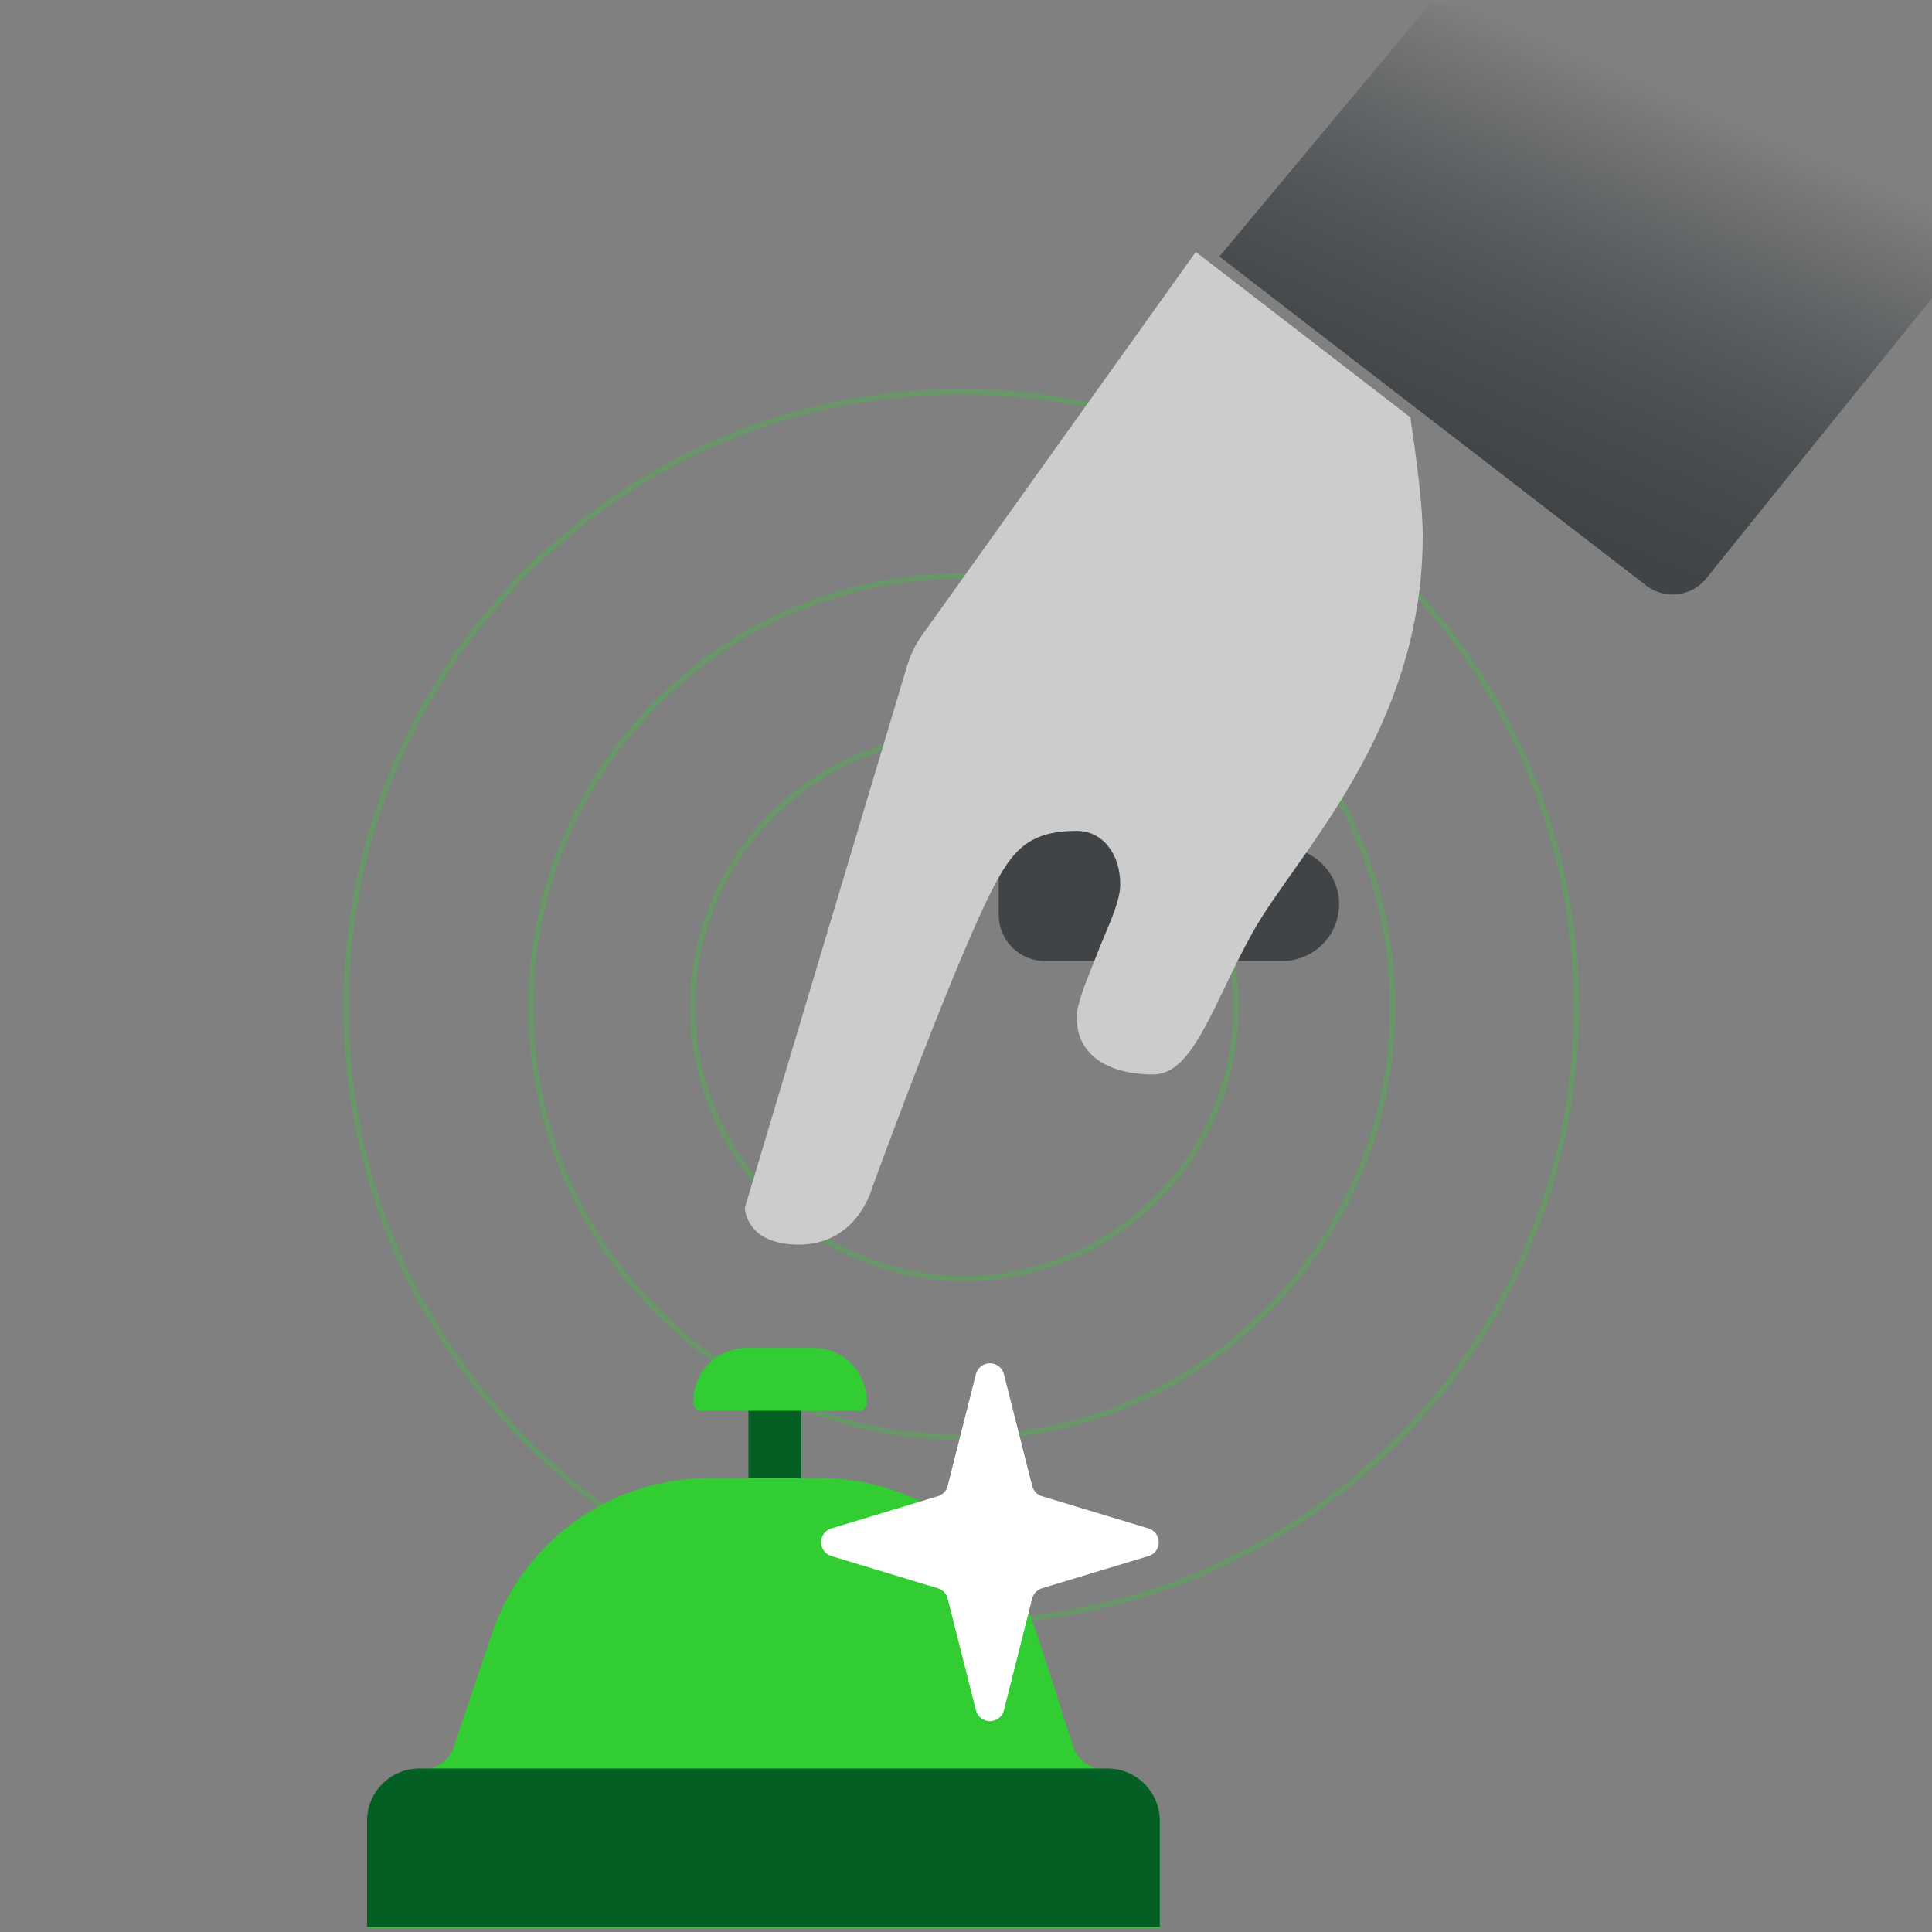 <?xml version="1.0" encoding="UTF-8" standalone="no"?>
<!DOCTYPE svg PUBLIC "-//W3C//DTD SVG 1.1//EN" "http://www.w3.org/Graphics/SVG/1.1/DTD/svg11.dtd">
<svg width="100%" height="100%" viewBox="0 0 352 352" version="1.1" xmlns="http://www.w3.org/2000/svg" xmlns:xlink="http://www.w3.org/1999/xlink" xml:space="preserve" xmlns:serif="http://www.serif.com/" style="fill-rule:evenodd;clip-rule:evenodd;stroke-linejoin:round;stroke-miterlimit:2;">
    <rect x="0" y="0" width="352" height="352" fill="#808080" stroke="none"/>
    <g transform="matrix(1,0,0,1,-4912.81,-957.275)">
        <g transform="matrix(1,0,0,1,4731.04,775.857)">
            <g transform="matrix(0.955,0,0,0.955,-4456.36,-714.236)">
                <rect x="4856.99" y="937.92" width="368.083" height="368.083" style="fill:none;"/>
            </g>
        </g>
        <g transform="matrix(1,0,0,1,4731.04,775.857)">
            <g transform="matrix(1.998,0,0,1.998,-7116.12,72.463)">
                <path d="M3740.25,90C3771.34,90 3796.59,115.246 3796.59,146.342C3796.59,177.438 3771.34,202.683 3740.25,202.683C3709.15,202.683 3683.91,177.438 3683.91,146.342C3683.91,115.246 3709.15,90 3740.25,90ZM3740.25,90.5C3709.43,90.5 3684.41,115.522 3684.41,146.342C3684.41,177.161 3709.43,202.183 3740.25,202.183C3771.07,202.183 3796.09,177.161 3796.09,146.342C3796.09,115.522 3771.07,90.5 3740.25,90.5Z" style="fill:rgb(50,205,50);fill-opacity:0.3;"/>
            </g>
        </g>
        <g transform="matrix(1,0,0,1,4731.04,775.857)">
            <g transform="matrix(1.402,0,0,1.402,-4886.83,159.686)">
                <path d="M3740.25,90C3771.34,90 3796.59,115.246 3796.59,146.342C3796.59,177.438 3771.34,202.683 3740.25,202.683C3709.15,202.683 3683.91,177.438 3683.91,146.342C3683.91,115.246 3709.15,90 3740.25,90ZM3740.25,90.713C3709.55,90.713 3684.62,115.64 3684.62,146.342C3684.62,177.044 3709.55,201.97 3740.25,201.97C3770.95,201.97 3795.88,177.044 3795.88,146.342C3795.88,115.64 3770.95,90.713 3740.25,90.713Z" style="fill:rgb(50,205,50);fill-opacity:0.3;"/>
            </g>
        </g>
        <g transform="matrix(1,0,0,1,4731.04,775.857)">
            <g transform="matrix(0.887,0,0,0.887,-2960.14,235.07)">
                <path d="M3740.25,90C3771.34,90 3796.59,115.246 3796.59,146.342C3796.59,177.438 3771.34,202.683 3740.25,202.683C3709.15,202.683 3683.91,177.438 3683.91,146.342C3683.91,115.246 3709.15,90 3740.25,90ZM3740.25,91.128C3709.77,91.128 3685.03,115.868 3685.03,146.342C3685.03,176.815 3709.77,201.556 3740.25,201.556C3770.72,201.556 3795.46,176.815 3795.46,146.342C3795.46,115.868 3770.72,91.128 3740.25,91.128Z" style="fill:rgb(50,205,50);fill-opacity:0.3;"/>
            </g>
        </g>
        <g transform="matrix(1,0,0,1,4731.04,775.857)">
            <g transform="matrix(1.823,0,0,1.823,-259.284,-312.689)">
                <g transform="matrix(1,0,0,1,-3483.13,232.673)">
                    <path d="M3836.22,123.073L3853.23,123.073C3856.36,123.073 3858.9,125.611 3858.9,128.741L3858.9,128.744C3858.9,131.874 3856.36,134.412 3853.23,134.412C3846.57,134.412 3835.66,134.412 3829.49,134.412C3828.27,134.412 3827.1,133.926 3826.23,133.061C3825.37,132.196 3824.88,131.023 3824.88,129.8L3824.88,100.396L3836.22,100.396L3836.22,123.073Z" style="fill:rgb(64,68,71);"/>
                </g>
                <g transform="matrix(1,0,0,1,-3406.74,249.681)">
                    <path d="M3789.63,63.066C3790.32,67.664 3790.87,72.143 3790.87,74.884C3790.87,94.536 3778.21,106.74 3773.86,114.569C3769.91,121.678 3767.97,128.743 3763.94,128.743C3759.38,128.743 3756.29,126.769 3756.29,123.073C3756.29,121.514 3757.46,118.948 3758.27,116.837C3759.18,114.425 3760.64,111.669 3760.64,109.75C3760.64,106.686 3758.87,104.4 3756.28,104.4C3751.66,104.4 3750.03,106.288 3748.35,109.312C3744.57,116.107 3735.84,140.081 3735.84,140.081C3735.84,140.081 3734.39,145.75 3728.5,145.75C3723.17,145.75 3723.12,142.065 3723.12,142.065L3739.34,87.896C3739.67,86.788 3740.18,85.743 3740.86,84.802L3768.19,46.538L3789.63,63.066Z" style="fill:rgb(204,204,204);"/>
                </g>
                <g transform="matrix(0.549,0,0,0.549,-2452.94,-254.067)">
                    <path d="M5263.96,1006.33L5219.32,1061.77C5216.63,1065.11 5211.77,1065.68 5208.38,1063.07L5130.69,1003.18L5168.96,957.275L5263.96,957.275L5263.96,1006.33Z" style="fill:url(#_Linear1);"/>
                </g>
            </g>
        </g>
        <g transform="matrix(1,0,0,1,4731.04,775.857)">
            <g transform="matrix(1.744,0,0,1.744,-236.457,-279.764)">
                <g transform="matrix(0.487,0,0,0.71,-1296.23,167.983)">
                    <rect x="3314.64" y="341.683" width="11.339" height="25.5" style="fill:rgb(4,95,36);"/>
                </g>
                <g transform="matrix(3.54831e-17,0.579,-0.71,4.34919e-17,572.944,-1513.92)">
                    <path d="M3325.98,342.889C3325.98,342.223 3325.32,341.683 3324.51,341.683C3324.43,341.683 3324.35,341.683 3324.27,341.683C3318.95,341.683 3314.64,345.199 3314.64,349.535C3314.64,352.647 3314.64,356.219 3314.64,359.332C3314.64,363.668 3318.95,367.183 3324.27,367.183C3324.35,367.183 3324.43,367.183 3324.51,367.183C3325.32,367.183 3325.98,366.644 3325.98,365.978C3325.98,361.687 3325.98,347.18 3325.98,342.889Z" style="fill:rgb(50,205,50);"/>
                </g>
                <g transform="matrix(0.487,0,0,0.487,-1297.43,249.919)">
                    <path d="M3247.18,409.372C3250.23,409.372 3252.94,407.424 3253.91,404.532C3256.67,396.3 3261.99,380.453 3261.99,380.453C3268.73,360.395 3287.52,346.881 3308.68,346.881L3332.35,346.881C3353.73,346.881 3372.67,360.681 3379.22,381.037C3379.22,381.037 3384.15,396.333 3386.76,404.448C3387.71,407.383 3390.44,409.372 3393.52,409.372C3393.88,409.372 3394.1,409.372 3394.1,409.372C3400.32,409.372 3405.35,414.411 3405.35,420.626L3405.35,443.388L3235.28,443.388L3235.28,420.626C3235.28,414.411 3240.31,409.372 3246.53,409.372L3247.18,409.372Z" style="fill:rgb(50,205,50);"/>
                </g>
                <g transform="matrix(0.487,0,0,0.365,-1297.43,299.773)">
                    <path d="M3405.35,424.377C3405.35,416.09 3400.32,409.372 3394.1,409.372C3363.22,409.372 3277.41,409.372 3246.53,409.372C3240.31,409.372 3235.28,416.09 3235.28,424.377C3235.28,437.584 3235.28,454.727 3235.28,454.727L3405.35,454.727L3405.35,424.377Z" style="fill:rgb(4,95,36);"/>
                </g>
                <g transform="matrix(1.022,0,0,0.576,-2934.36,241.523)">
                    <path d="M3205.6,289.015C3205.77,287.855 3206.36,287.043 3207.03,287.043C3207.71,287.043 3208.3,287.855 3208.46,289.015C3209.51,296.405 3210.85,305.763 3211.35,309.291C3211.48,310.18 3211.86,310.885 3212.35,311.151C3214.3,312.195 3219.41,314.94 3223.25,316.999C3223.87,317.333 3224.29,318.349 3224.29,319.5C3224.29,320.651 3223.87,321.667 3223.25,322.001C3219.41,324.06 3214.3,326.805 3212.35,327.849C3211.86,328.115 3211.48,328.82 3211.35,329.709C3210.85,333.237 3209.51,342.595 3208.46,349.985C3208.3,351.145 3207.71,351.957 3207.03,351.957C3206.36,351.957 3205.77,351.145 3205.6,349.985C3204.55,342.595 3203.22,333.237 3202.71,329.709C3202.59,328.82 3202.21,328.115 3201.71,327.849C3199.77,326.805 3194.65,324.06 3190.82,322.001C3190.2,321.667 3189.77,320.651 3189.77,319.5C3189.77,318.349 3190.2,317.333 3190.82,316.999C3194.65,314.94 3199.77,312.195 3201.71,311.151C3202.21,310.885 3202.59,310.18 3202.71,309.291C3203.22,305.763 3204.55,296.405 3205.6,289.015Z" style="fill:white;"/>
                </g>
            </g>
        </g>
    </g>
    <defs>
        <linearGradient id="_Linear1" x1="0" y1="0" x2="1" y2="0" gradientUnits="userSpaceOnUse" gradientTransform="matrix(31.32,-71.931,71.931,31.32,5205.71,1055.76)"><stop offset="0" style="stop-color:rgb(64,68,71);stop-opacity:1"/><stop offset="1" style="stop-color:rgb(20,30,37);stop-opacity:0"/></linearGradient>
    </defs>
</svg>
